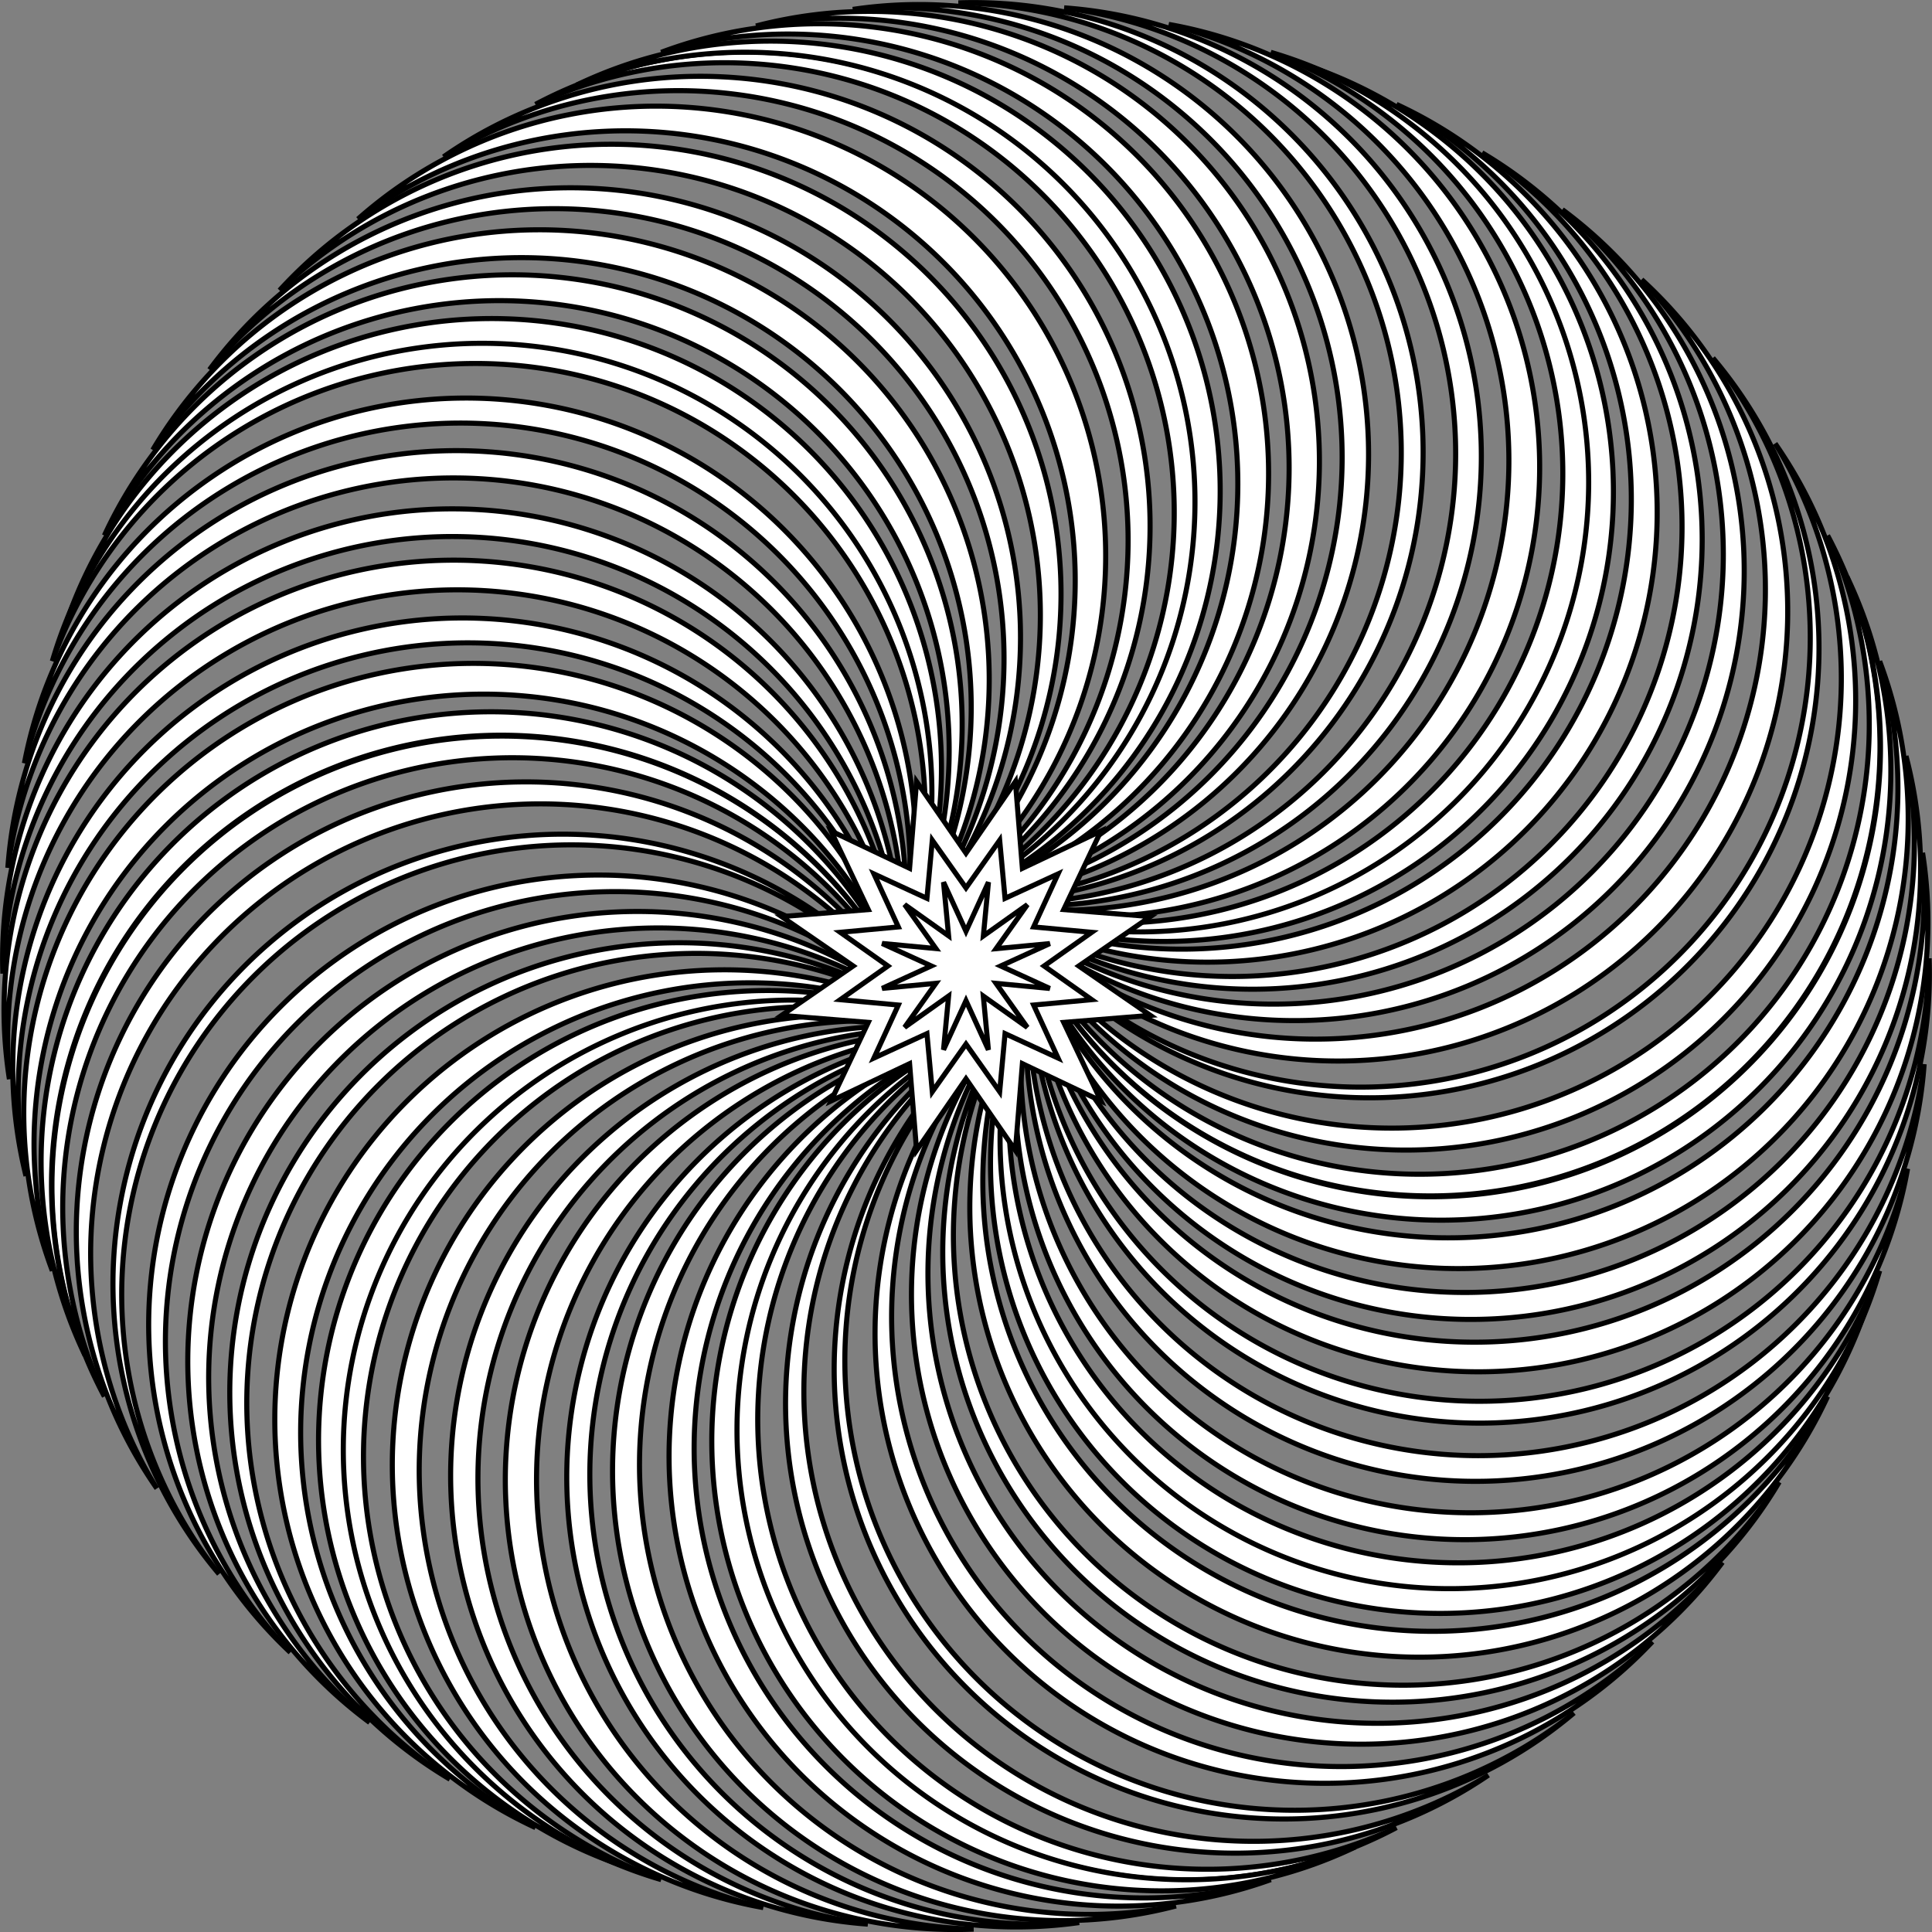 <svg id="Layer_1" data-name="Layer 1" xmlns="http://www.w3.org/2000/svg" viewBox="0 0 759.41 759.41"><rect x="0" y="0" width="759.41" height="759.41" fill="#808080" stroke="none"/><defs><style>.cls-1{fill:#fff;stroke:#000;stroke-width:2px;}</style></defs><title>mandala13</title><path class="cls-1" d="M383.93,354.78A176.77,176.77,0,0,0,551.22,43.33,176.77,176.77,0,1,1,402.61,364.12,176.77,176.77,0,0,0,741.13,262.19,176.77,176.77,0,1,1,409.22,383.93,176.77,176.77,0,0,0,720.67,551.22h0A176.77,176.77,0,0,1,399.88,402.61h0A176.77,176.77,0,0,0,501.81,741.13,176.77,176.77,0,0,1,380.07,409.22,176.77,176.77,0,0,0,212.78,720.67,176.77,176.77,0,0,1,361.39,399.88,176.77,176.77,0,0,0,22.87,501.81,176.77,176.77,0,1,1,354.78,380.07h0A176.77,176.77,0,0,0,43.33,212.78,176.77,176.77,0,0,1,364.12,361.39,176.77,176.77,0,0,0,262.19,22.87,176.77,176.77,0,1,1,383.93,354.78Z" transform="translate(-2.3 -2.3)"/><path class="cls-1" d="M386.69,355.12A176.77,176.77,0,1,0,584.86,62.35a176.77,176.77,0,0,1-180.53,304,176.77,176.77,0,1,0,347.15-66.9,176.77,176.77,0,1,1-342.59,87.28h0A176.77,176.77,0,1,0,701.65,584.86a176.77,176.77,0,0,1-304-180.53,176.77,176.77,0,1,0,66.9,347.15,176.77,176.77,0,1,1-87.28-342.59A176.77,176.77,0,1,0,179.14,701.65a176.77,176.77,0,1,1,180.53-304h0a176.77,176.77,0,0,0-347.15,66.9h0a176.77,176.77,0,0,1,342.59-87.28A176.77,176.77,0,0,0,62.35,179.14a176.77,176.77,0,0,1,304,180.53,176.77,176.77,0,0,0-66.9-347.15h0A176.77,176.77,0,1,1,386.69,355.12Z" transform="translate(-2.3 -2.3)"/><path class="cls-1" d="M389.41,355.74a176.77,176.77,0,1,0,227-271.05h0a176.77,176.77,0,0,1-210.58,284h0A176.77,176.77,0,0,0,758,337.5a176.77,176.77,0,1,1-349.7,51.9,176.77,176.77,0,1,0,271.05,227,176.77,176.77,0,0,1-284-210.58h0A176.77,176.77,0,0,0,426.5,758a176.77,176.77,0,0,1-51.9-349.7h0a176.77,176.77,0,0,0-227,271.05,176.77,176.77,0,0,1,210.58-284A176.77,176.77,0,1,0,6,426.5a176.77,176.77,0,1,1,349.7-51.9,176.77,176.77,0,1,0-271.05-227h0a176.77,176.77,0,0,1,284,210.58A176.77,176.77,0,1,0,337.5,6,176.77,176.77,0,1,1,389.41,355.74Z" transform="translate(-2.3 -2.3)"/><path class="cls-1" d="M392.24,356.71A176.77,176.77,0,0,0,647.59,112.2,176.77,176.77,0,1,1,407.13,371.36,176.77,176.77,0,1,0,760.58,379a176.77,176.77,0,0,1-353.29,13.22A176.77,176.77,0,1,0,651.8,647.59,176.77,176.77,0,0,1,392.64,407.13,176.77,176.77,0,0,0,385,760.58a176.77,176.77,0,1,1-13.22-353.29A176.77,176.77,0,1,0,116.41,651.8,176.77,176.77,0,0,1,356.87,392.64,176.77,176.77,0,0,0,3.42,385h0a176.77,176.77,0,0,1,353.29-13.22A176.77,176.77,0,0,0,112.2,116.41h0A176.77,176.77,0,1,1,371.36,356.87,176.77,176.77,0,1,0,379,3.42a176.77,176.77,0,0,1,13.22,353.29h0Z" transform="translate(-2.3 -2.3)"/><path class="cls-1" d="M395,358A176.77,176.77,0,1,0,675.59,143h0A176.77,176.77,0,0,1,408.14,374.18a176.77,176.77,0,1,0,350.48,46.41A176.77,176.77,0,1,1,406,395,176.77,176.77,0,1,0,621,675.59h0A176.77,176.77,0,0,1,389.82,408.14a176.77,176.77,0,0,0-46.41,350.48h0A176.77,176.77,0,1,1,369,406,176.77,176.77,0,1,0,88.41,621,176.77,176.77,0,0,1,355.86,389.82h0A176.77,176.77,0,0,0,5.38,343.41,176.77,176.77,0,0,1,358,369,176.77,176.77,0,0,0,143,88.41,176.77,176.77,0,1,1,374.18,355.86,176.77,176.77,0,1,0,420.59,5.38h0A176.77,176.77,0,1,1,395,358Z" transform="translate(-2.3 -2.3)"/><path class="cls-1" d="M397.51,359.55A176.77,176.77,0,1,0,700.05,176.64,176.77,176.77,0,1,1,408.84,377.1h0a176.77,176.77,0,1,0,343.27,84.58,176.77,176.77,0,1,1-347.66-64.17h0A176.77,176.77,0,1,0,587.36,700.05,176.77,176.77,0,0,1,386.9,408.84a176.77,176.77,0,1,0-84.58,343.27,176.77,176.77,0,1,1,64.17-347.66A176.77,176.77,0,1,0,63.95,587.36,176.77,176.77,0,1,1,355.16,386.9,176.77,176.77,0,0,0,11.89,302.32a176.77,176.77,0,0,1,347.66,64.17h0A176.77,176.77,0,1,0,176.64,63.95,176.77,176.77,0,1,1,377.1,355.16,176.77,176.77,0,0,0,461.68,11.89h0A176.77,176.77,0,1,1,397.51,359.55Z" transform="translate(-2.3 -2.3)"/><path class="cls-1" d="M399.88,361.39A176.77,176.77,0,0,0,720.67,212.78h0A176.77,176.77,0,0,1,409.22,380.07h0A176.77,176.77,0,0,0,741.13,501.81h0A176.77,176.77,0,1,1,402.61,399.88,176.77,176.77,0,0,0,551.22,720.67,176.77,176.77,0,0,1,383.93,409.22h0A176.77,176.77,0,1,0,262.19,741.13,176.77,176.77,0,1,1,364.12,402.61,176.77,176.77,0,1,0,43.33,551.22h0A176.77,176.77,0,0,1,354.78,383.93h0A176.77,176.77,0,1,0,22.87,262.19,176.77,176.77,0,1,1,361.39,364.12,176.77,176.77,0,1,0,212.78,43.33h0A176.77,176.77,0,0,1,380.07,354.78h0A176.77,176.77,0,0,0,501.81,22.87h0A176.77,176.77,0,1,1,399.88,361.39Z" transform="translate(-2.3 -2.3)"/><path class="cls-1" d="M400.83,362.26A176.77,176.77,0,1,0,728.26,228.92h0a176.77,176.77,0,0,1-319,152.44h0A176.77,176.77,0,0,0,735.09,518.6,176.77,176.77,0,1,1,401.74,400.83h0A176.77,176.77,0,0,0,535.08,728.26a176.77,176.77,0,0,1-152.44-319h0A176.77,176.77,0,0,0,245.4,735.09h0A176.77,176.77,0,1,1,363.17,401.74,176.77,176.77,0,1,0,35.74,535.08a176.77,176.77,0,0,1,319-152.44h0A176.77,176.77,0,1,0,28.91,245.4,176.77,176.77,0,1,1,362.26,363.17,176.77,176.77,0,0,0,228.92,35.74a176.77,176.77,0,1,1,152.44,319h0A176.77,176.77,0,0,0,518.6,28.91,176.77,176.77,0,0,1,400.83,362.26Z" transform="translate(-2.3 -2.3)"/><path class="cls-1" d="M362.58,309.52L382,337.66l19.42-28.14,2.75,34.08,30.89-14.66L420.4,359.83l34.08,2.75L426.34,382l28.14,19.42-34.08,2.75,14.66,30.89L404.17,420.4l-2.75,34.08L382,426.34l-19.42,28.14-2.75-34.08-30.89,14.66,14.66-30.89-34.08-2.75L337.66,382l-28.14-19.42,34.08-2.75-14.66-30.89,30.89,14.66Z" transform="translate(-2.3 -2.3)"/><path class="cls-1" d="M368.76,332.58L382,351.3l13.24-18.72,2.11,22.83,20.83-9.59-9.59,20.83,22.83,2.11L412.7,382l18.72,13.24-22.83,2.11,9.59,20.83-20.83-9.59-2.11,22.83L382,412.7l-13.24,18.72-2.11-22.83-20.83,9.59,9.59-20.83-22.83-2.11L351.3,382l-18.72-13.24,22.83-2.11-9.59-20.83,20.83,9.59Z" transform="translate(-2.3 -2.3)"/><path class="cls-1" d="M373.17,349.06l8.83,19.3,8.83-19.3-2,21.13,17.3-12.3-12.3,17.3,21.13-2L395.64,382l19.3,8.83-21.13-2,12.3,17.3-17.3-12.3,2,21.13L382,395.64l-8.83,19.3,2-21.13-17.3,12.3,12.3-17.3-21.13,2,19.3-8.83-19.3-8.83,21.13,2-12.3-17.3,17.3,12.3Z" transform="translate(-2.3 -2.3)"/></svg>